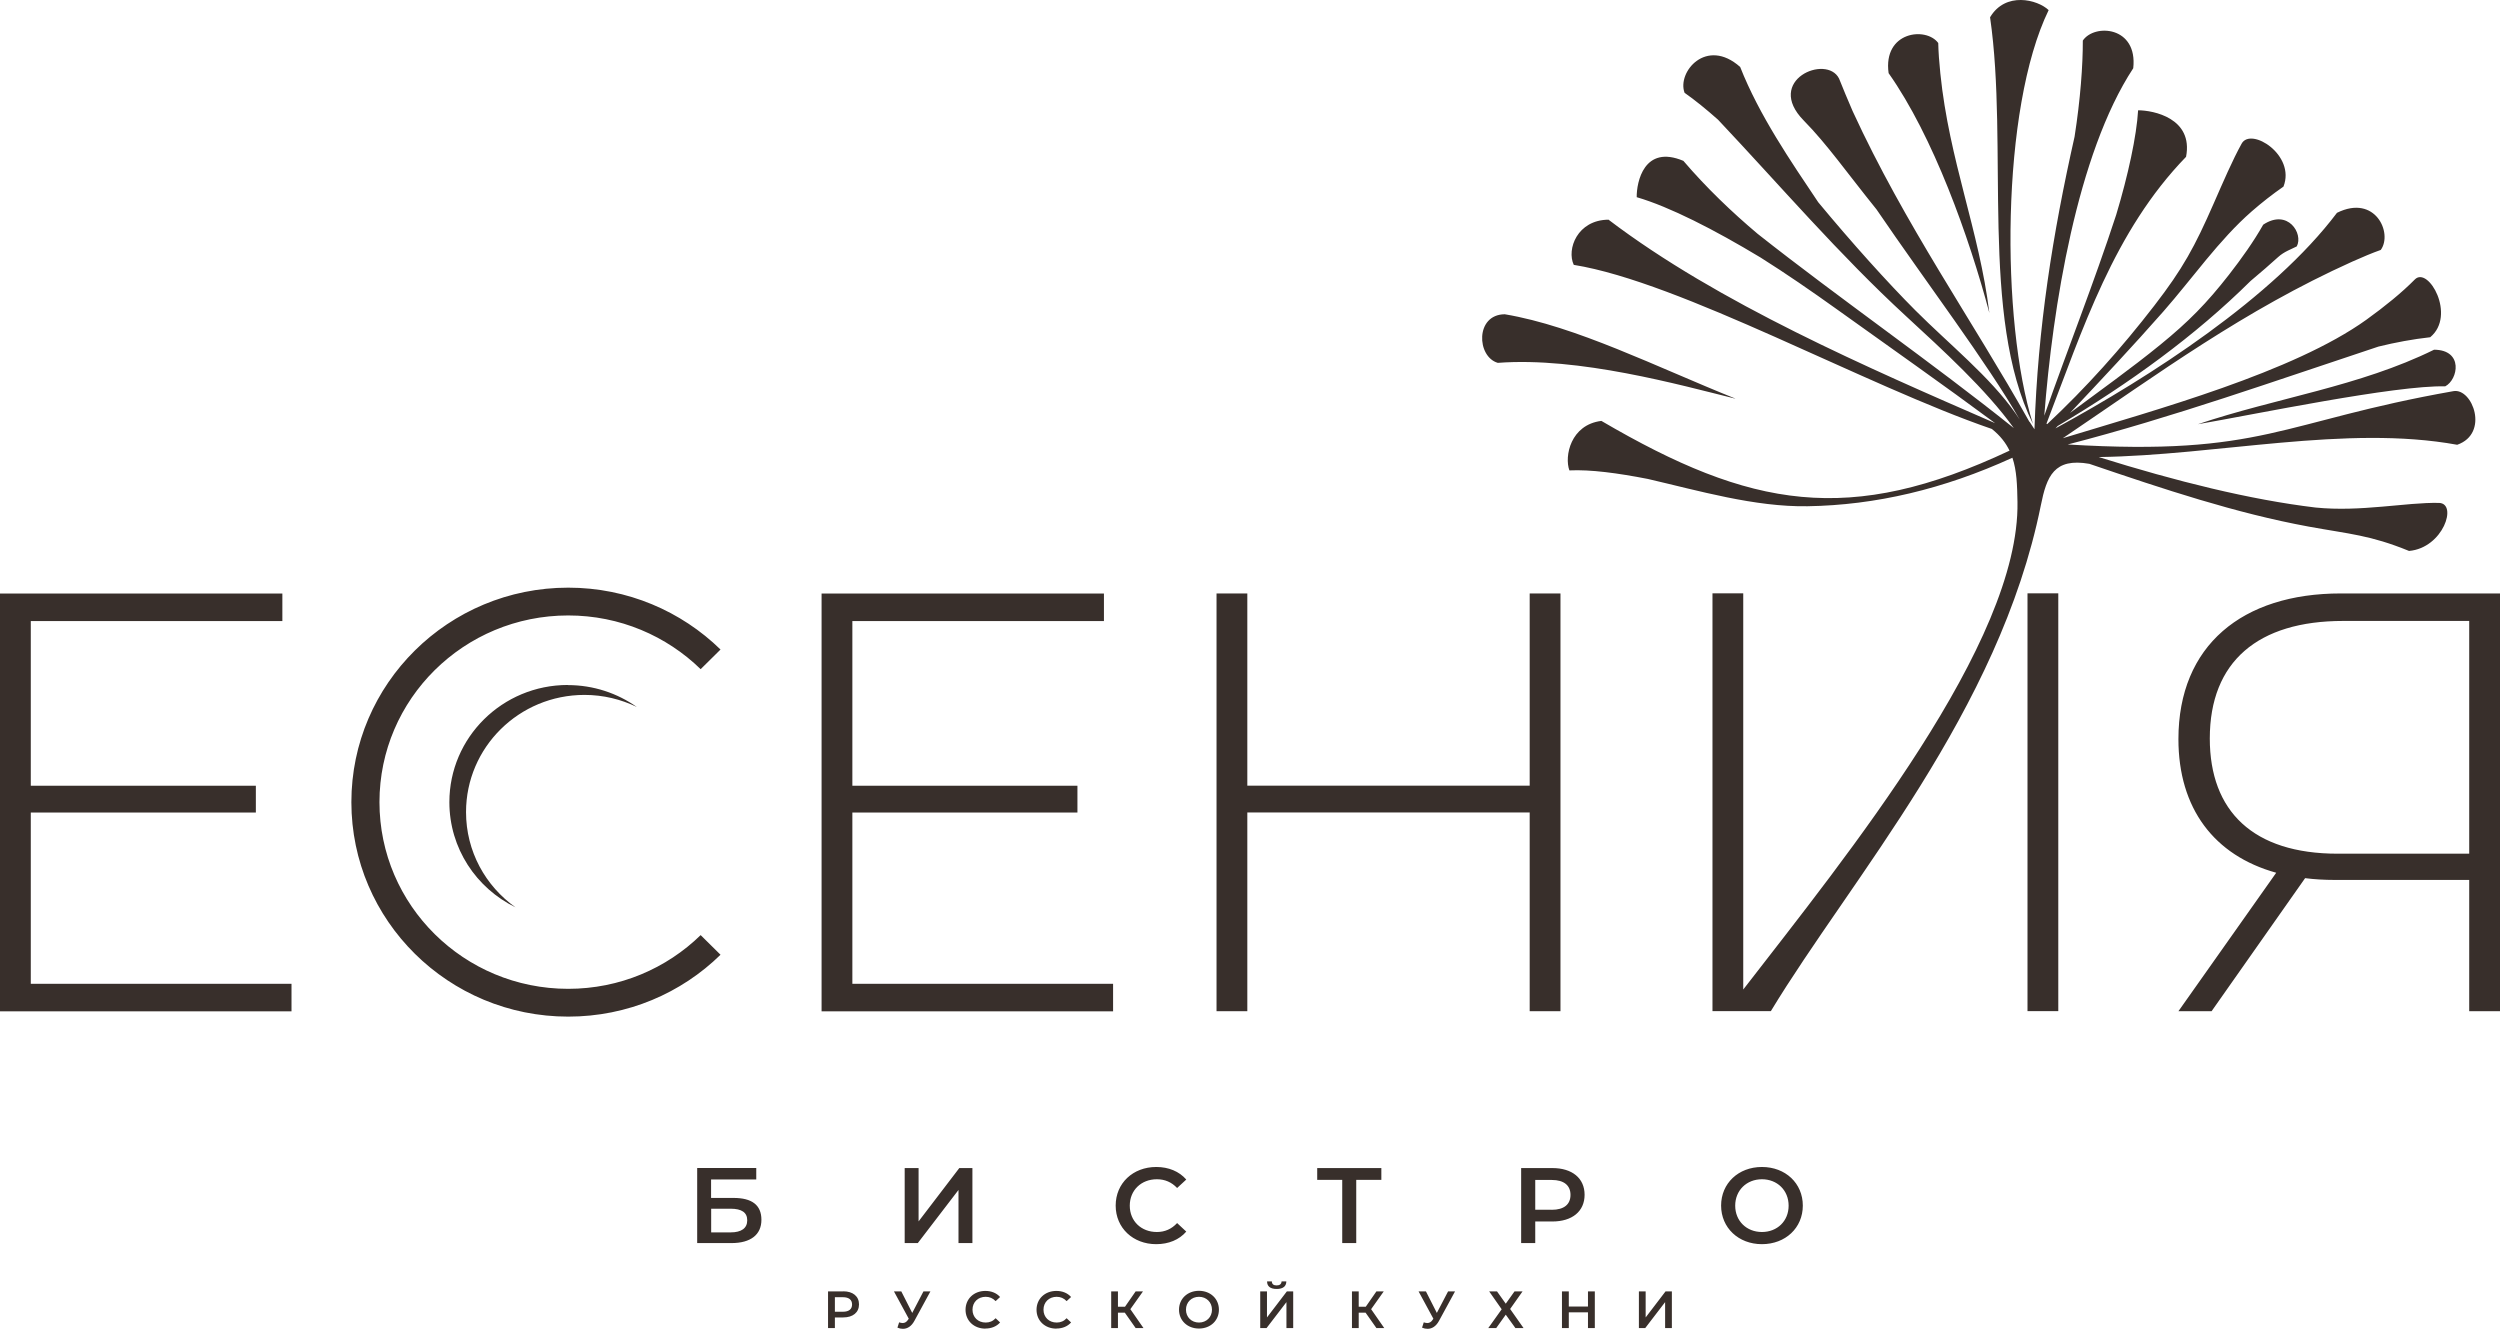 <?xml version="1.0" encoding="UTF-8"?> <svg xmlns="http://www.w3.org/2000/svg" width="111" height="59" viewBox="0 0 111 59" fill="none"><g clip-path="url(#clip0_503_22)"><path fill-rule="evenodd" clip-rule="evenodd" d="M88.328 13.896C87.874 10.216 86.547 7.146 86.151 3.261C86.098 2.756 86.067 2.298 86.058 1.91C85.52 1.173 83.598 1.395 83.854 3.248C85.833 6.048 87.429 10.513 88.328 13.896ZM90.255 18.806C87.901 14.005 89.188 6.492 88.359 0.767C89.043 -0.384 90.466 -0.022 90.96 0.449C88.835 4.818 88.835 14.271 90.259 18.806H90.255ZM97.581 18.837C101.064 17.664 104.758 17.162 108.073 15.527C109.391 15.536 109.14 16.857 108.567 17.154C106.367 17.097 100.147 18.392 97.577 18.837H97.581ZM77.043 17.694C73.539 16.29 69.977 14.485 66.812 13.953C65.493 13.962 65.56 15.841 66.503 16.111C70.105 15.837 74.575 17.088 77.039 17.698L77.043 17.694ZM1.367 43.682V36.078H11.36V34.887H1.367V27.575H12.537V26.354H0V44.903H12.943V43.682H1.367ZM67.918 26.349V34.883H55.381V26.349H54.014V44.898H55.381V36.073H67.918V44.898H69.285V26.349H67.918ZM98.115 32.79C98.115 29.371 100.257 27.57 104.035 27.57H109.633V37.904H103.792C100.041 37.904 98.115 36.021 98.115 32.79ZM103.929 26.349C99.561 26.349 96.722 28.656 96.722 32.816C96.722 35.89 98.304 37.983 101.064 38.75L96.722 44.898H98.194L102.347 38.99C102.748 39.042 103.202 39.069 103.66 39.069H109.633V44.898H111V26.349H103.925H103.929ZM91.388 39.426V26.345H90.021V44.894H91.388V39.422V39.426ZM37.845 43.682V36.078H47.838V34.887H37.845V27.575H49.015V26.354H36.478V44.903H49.421V43.682H37.845ZM25.229 27.326C27.521 27.326 29.597 28.238 31.109 29.711L31.991 28.839C30.254 27.143 27.865 26.092 25.229 26.092C19.912 26.092 15.601 30.357 15.601 35.615C15.601 40.874 19.912 45.138 25.229 45.138C27.865 45.138 30.254 44.092 31.991 42.391L31.109 41.519C29.597 42.993 27.521 43.904 25.229 43.904C20.6 43.904 16.848 40.194 16.848 35.615C16.848 31.037 20.6 27.326 25.229 27.326ZM25.211 30.418C26.353 30.418 27.411 30.78 28.275 31.39C27.574 31.05 26.785 30.854 25.951 30.854C23.046 30.854 20.692 33.182 20.692 36.056C20.692 37.8 21.556 39.339 22.888 40.285C21.146 39.435 19.952 37.665 19.952 35.615C19.952 32.742 22.306 30.413 25.211 30.413V30.418ZM90.114 18.728L90.33 19.059C90.48 14.533 91.136 10.404 92.111 6.069C92.371 4.408 92.481 2.878 92.477 1.801C92.992 1.038 94.923 1.164 94.716 3.03C92.212 6.846 91.136 13.67 90.766 18.457C91.829 15.427 92.97 12.566 93.958 9.54C94.491 7.774 94.866 6.03 94.932 4.897C95.602 4.897 97.392 5.245 97.061 6.963C93.852 10.273 92.485 14.59 90.863 18.81L90.894 18.832C92.618 17.219 94.196 15.457 95.655 13.565C96.924 11.921 97.449 10.949 98.282 9.048C98.719 8.053 99.12 7.116 99.53 6.375C99.944 5.629 101.937 6.885 101.386 8.285C100.896 8.625 100.429 8.991 99.979 9.383C98.529 10.648 97.343 12.361 96.056 13.827C94.698 15.37 93.292 16.866 91.908 18.335C93.252 17.332 94.615 16.369 95.919 15.305C97.171 14.284 97.974 13.469 98.965 12.2C99.525 11.481 100.068 10.718 100.486 9.976C101.58 9.248 102.28 10.377 101.976 10.94C101.734 11.066 101.416 11.171 101.152 11.411C100.795 11.738 100.376 12.095 99.926 12.475C97.475 14.904 94.548 17.023 91.361 18.915L91.264 19.02C95.487 16.718 100.923 13.22 103.762 9.449C105.459 8.607 106.248 10.351 105.706 11.097C105.335 11.228 104.908 11.407 104.441 11.616C99.635 13.783 95.88 16.552 91.59 19.456C95.747 18.191 101.818 16.526 105.066 14.197C105.895 13.6 106.645 12.989 107.218 12.409C107.817 11.799 109.069 14.01 107.901 14.973C107.121 15.06 106.354 15.204 105.604 15.388C101.024 16.905 96.466 18.531 91.806 19.735C100.495 20.262 101.227 18.728 108.933 17.367C109.779 17.219 110.537 19.247 109.1 19.748C104.167 18.85 98.45 20.219 93.182 20.293C96.638 21.374 99.9 22.185 102.805 22.534C104.82 22.739 106.817 22.299 108.289 22.329C109.131 22.347 108.483 24.326 106.962 24.462C105.23 23.755 104.339 23.716 102.501 23.38C99.274 22.787 96.082 21.723 92.767 20.594C91.198 20.319 90.872 21.148 90.612 22.443C88.765 31.591 82.201 38.99 78.626 44.894H76.034V26.345H77.4V43.935C82.002 37.983 89.682 28.538 89.576 22.286C89.563 21.544 89.545 20.899 89.351 20.323C86.292 21.723 83.263 22.43 80.257 22.477C77.916 22.517 75.408 21.784 73.164 21.265C71.824 21.004 70.625 20.842 69.681 20.886C69.452 20.262 69.73 18.858 71.101 18.688C77.749 22.578 82.117 23.35 89.223 20.009C89.056 19.661 88.809 19.342 88.439 19.046C82.8 17.11 74.623 12.527 69.875 11.76C69.549 11.066 70.034 9.763 71.418 9.754C76.289 13.456 82.95 16.334 88.584 18.789C86.27 17.075 83.933 15.435 81.548 13.726C80.433 12.928 79.309 12.152 78.167 11.433C76.104 10.19 74.134 9.183 72.67 8.755C72.661 8.093 72.992 6.405 74.742 7.142C75.76 8.332 76.885 9.41 78.039 10.382C81.637 13.225 85.811 16.12 89.413 19.007C88.174 17.284 86.265 15.549 84.63 14.04C81.654 11.302 79.049 8.25 76.281 5.315C75.76 4.853 75.267 4.452 74.795 4.12C74.451 3.205 75.76 1.635 77.264 2.974C78.11 5.123 79.507 7.155 80.728 8.978C82.232 10.792 83.792 12.527 85.04 13.779C86.547 15.287 88.346 16.722 89.492 18.357C89.523 18.405 89.589 18.505 89.673 18.627C88.222 16.094 85.534 12.553 83.316 9.296C82.016 7.687 81.121 6.401 80.089 5.354C78.326 3.562 81.103 2.385 81.654 3.488C81.839 3.95 82.042 4.439 82.258 4.936C84.586 9.998 87.561 14.197 90.105 18.728H90.114Z" fill="#382F2B"></path><path d="M72.767 58.965H73.049L73.931 57.814V58.965H74.231V57.339H73.949L73.067 58.494V57.339H72.767V58.965ZM70.506 57.339V58.01H69.655V57.339H69.351V58.965H69.655V58.267H70.506V58.965H70.81V57.339H70.506ZM66.12 57.339L66.675 58.132L66.08 58.965H66.433L66.856 58.372L67.283 58.965H67.645L67.05 58.119L67.601 57.339H67.244L66.856 57.884L66.468 57.339H66.115H66.12ZM64.294 57.339L63.796 58.294L63.312 57.339H62.985L63.642 58.551L63.616 58.59C63.55 58.695 63.466 58.743 63.373 58.743C63.325 58.743 63.272 58.73 63.215 58.712L63.139 58.948C63.223 58.983 63.303 59 63.382 59C63.58 59 63.761 58.887 63.889 58.651L64.603 57.339H64.303H64.294ZM61.116 58.965H61.46L60.878 58.128L61.438 57.339H61.112L60.64 58.019H60.327V57.339H60.027V58.965H60.327V58.281H60.631L61.112 58.965H61.116ZM55.954 58.965H56.236L57.118 57.814V58.965H57.418V57.339H57.136L56.254 58.494V57.339H55.954V58.965ZM56.686 57.23C56.968 57.23 57.113 57.108 57.113 56.894H56.902C56.897 57.012 56.818 57.073 56.681 57.073C56.545 57.073 56.47 57.012 56.47 56.894H56.258C56.258 57.112 56.399 57.23 56.686 57.23ZM53.234 58.721C52.904 58.721 52.657 58.481 52.657 58.15C52.657 57.818 52.904 57.578 53.234 57.578C53.565 57.578 53.812 57.818 53.812 58.15C53.812 58.481 53.565 58.721 53.234 58.721ZM53.234 58.987C53.745 58.987 54.12 58.634 54.12 58.15C54.12 57.666 53.745 57.312 53.234 57.312C52.723 57.312 52.348 57.666 52.348 58.15C52.348 58.634 52.723 58.987 53.234 58.987ZM50.426 58.965H50.77L50.188 58.128L50.748 57.339H50.422L49.95 58.019H49.637V57.339H49.337V58.965H49.637V58.281H49.941L50.422 58.965H50.426ZM46.904 58.987C47.173 58.987 47.402 58.891 47.556 58.717L47.358 58.529C47.239 58.66 47.089 58.721 46.917 58.721C46.578 58.721 46.331 58.486 46.331 58.15C46.331 57.814 46.578 57.578 46.917 57.578C47.089 57.578 47.234 57.64 47.358 57.77L47.556 57.587C47.402 57.413 47.173 57.317 46.904 57.317C46.397 57.317 46.022 57.666 46.022 58.154C46.022 58.642 46.397 58.991 46.9 58.991L46.904 58.987ZM43.752 58.987C44.021 58.987 44.25 58.891 44.404 58.717L44.206 58.529C44.087 58.66 43.937 58.721 43.765 58.721C43.426 58.721 43.179 58.486 43.179 58.15C43.179 57.814 43.426 57.578 43.765 57.578C43.937 57.578 44.083 57.64 44.206 57.77L44.404 57.587C44.25 57.413 44.021 57.317 43.752 57.317C43.245 57.317 42.87 57.666 42.87 58.154C42.87 58.642 43.245 58.991 43.748 58.991L43.752 58.987ZM41.001 57.339L40.503 58.294L40.018 57.339H39.692L40.349 58.551L40.322 58.59C40.256 58.695 40.172 58.743 40.08 58.743C40.031 58.743 39.978 58.73 39.921 58.712L39.846 58.948C39.93 58.983 40.009 59 40.089 59C40.287 59 40.468 58.887 40.596 58.651L41.31 57.339H41.01H41.001ZM37.426 58.241H37.069V57.596H37.426C37.695 57.596 37.832 57.714 37.832 57.919C37.832 58.124 37.695 58.241 37.426 58.241ZM37.439 57.339H36.765V58.965H37.069V58.494H37.439C37.871 58.494 38.14 58.272 38.14 57.914C38.14 57.557 37.871 57.334 37.439 57.334V57.339Z" fill="#382F2B"></path><path d="M78.229 54.701C77.55 54.701 77.043 54.212 77.043 53.532C77.043 52.852 77.55 52.359 78.229 52.359C78.908 52.359 79.415 52.847 79.415 53.532C79.415 54.217 78.908 54.701 78.229 54.701ZM78.229 55.241C79.274 55.241 80.045 54.518 80.045 53.528C80.045 52.538 79.274 51.814 78.229 51.814C77.184 51.814 76.417 52.542 76.417 53.528C76.417 54.513 77.189 55.241 78.229 55.241ZM68.897 53.711H68.165V52.39H68.897C69.443 52.39 69.73 52.634 69.73 53.053C69.73 53.471 69.448 53.715 68.897 53.715V53.711ZM68.923 51.862H67.539V55.193H68.165V54.234H68.923C69.809 54.234 70.356 53.781 70.356 53.048C70.356 52.316 69.809 51.862 68.923 51.862ZM61.332 51.862H58.484V52.385H59.595V55.193H60.217V52.385H61.332V51.862ZM51.334 55.241C51.89 55.241 52.357 55.045 52.67 54.683L52.264 54.304C52.017 54.57 51.718 54.701 51.365 54.701C50.669 54.701 50.162 54.217 50.162 53.532C50.162 52.847 50.669 52.359 51.365 52.359C51.718 52.359 52.017 52.486 52.264 52.747L52.67 52.372C52.357 52.01 51.885 51.814 51.339 51.814C50.303 51.814 49.536 52.534 49.536 53.528C49.536 54.522 50.307 55.241 51.334 55.241ZM40.168 55.193H40.75L42.557 52.834V55.193H43.175V51.862H42.593L40.785 54.23V51.862H40.168V55.193ZM31.576 54.718V53.667H32.44C32.93 53.667 33.177 53.833 33.177 54.182C33.177 54.531 32.921 54.718 32.44 54.718H31.576ZM30.959 55.193H32.476C33.326 55.193 33.807 54.823 33.807 54.16C33.807 53.497 33.379 53.188 32.568 53.188H31.572V52.368H33.578V51.858H30.955V55.189L30.959 55.193Z" fill="#382F2B"></path></g><defs><clipPath id="clip0_503_22"><rect width="111" height="59" fill="white"></rect></clipPath></defs></svg> 